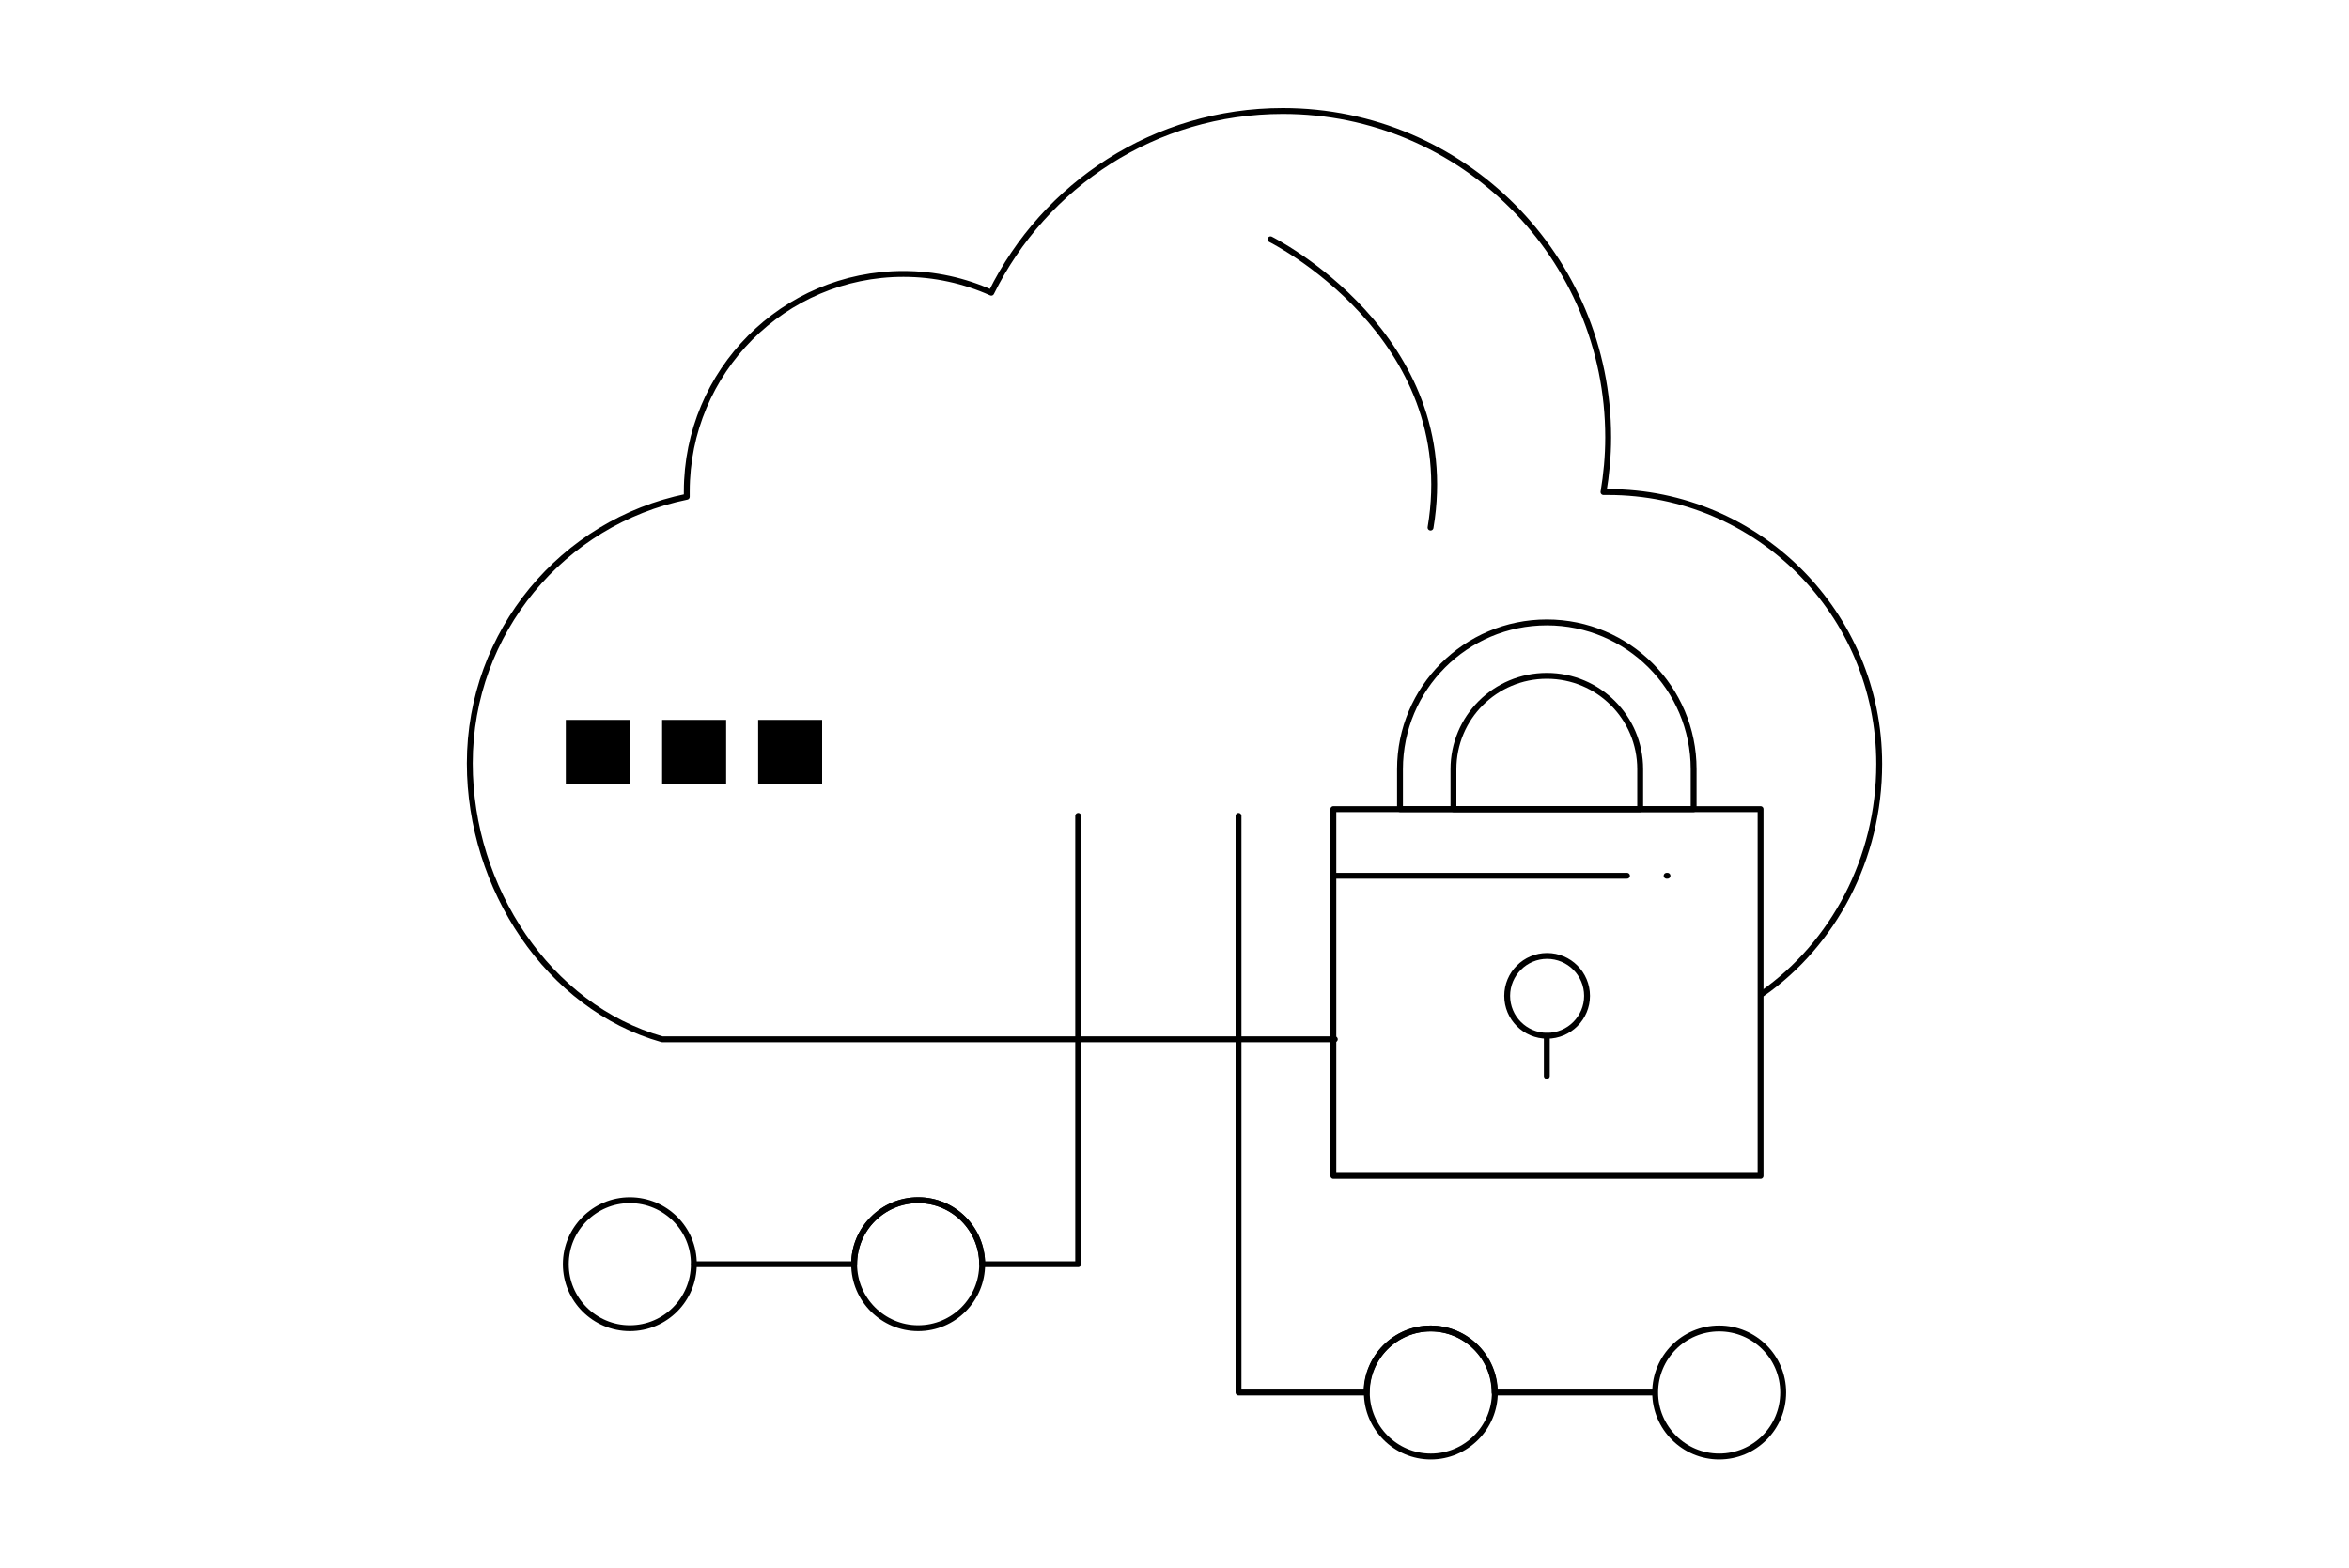 <?xml version="1.0" encoding="utf-8"?>
<!-- Generator: Adobe Illustrator 27.2.0, SVG Export Plug-In . SVG Version: 6.00 Build 0)  -->
<svg version="1.1" id="Layer_3" xmlns="http://www.w3.org/2000/svg" xmlns:xlink="http://www.w3.org/1999/xlink" x="0px" y="0px"
	 viewBox="0 0 800 534" style="enable-background:new 0 0 800 534;" xml:space="preserve">
<style type="text/css">
	.st0{fill:none;stroke:#000000;stroke-width:2;stroke-linecap:round;stroke-linejoin:round;stroke-miterlimit:10;}
</style>
<g>
	<g>
		<path id="XMLID_00000000942958884448702630000011575263450138450824_" class="st0" d="M540.5,339.2c0,7.5-6.1,13.6-13.6,13.6
			s-13.6-6.1-13.6-13.6c0-7.5,6.1-13.6,13.6-13.6S540.5,331.7,540.5,339.2z"/>
		<rect x="454.1" y="275.6" class="st0" width="145.5" height="124.9"/>
		<path class="st0" d="M558.6,275.6H495v-13.6c0-17.6,14.2-31.8,31.8-31.8l0,0c17.6,0,31.8,14.2,31.8,31.8V275.6z"/>
		<path class="st0" d="M576.8,275.6h-100v-13.6c0-27.6,22.4-50,50-50l0,0c27.6,0,50,22.4,50,50V275.6z"/>
		<line id="XMLID_00000029724208586240350340000007974094345961289897_" class="st0" x1="554.1" y1="298.3" x2="454.1" y2="298.3"/>
		<line id="XMLID_00000165215089600892806870000012358760275190363275_" class="st0" x1="567.9" y1="298.3" x2="567.6" y2="298.3"/>
		<line id="XMLID_00000107567541122554622920000002063367495635567031_" class="st0" x1="526.8" y1="352.9" x2="526.8" y2="366.5"/>
	</g>
	<g>
		<g id="XMLID_3823_">
			<g id="XMLID_3836_">
				<path id="XMLID_00000181803676667533347090000010838875822556684206_" class="st0" d="M600.1,338.5c24.3-17,39.9-46,39.9-78.3
					c0-51.2-41.3-92.6-92.3-92.6c-0.5,0-1,0-1.6,0c1-6,1.6-12.2,1.6-18.6c0-61.4-49.6-111.2-110.8-111.2
					c-43.6,0-81.2,25.2-99.3,61.9c-9.1-4.1-19.3-6.4-29.9-6.4c-40.8,0-73.8,33.2-73.8,74.1c0,0.6,0,1.2,0,1.8
					c-42.2,8.6-73.9,46-73.9,90.8c0,42.4,26.7,83,65.5,94h229.1"/>
				<path id="XMLID_00000033355617510502405800000009289302656636904632_" class="st0" d="M454.5,354.3"/>
			</g>
			<rect id="XMLID_3835_" x="192.7" y="245.2" width="21.8" height="21.8"/>
			<rect id="XMLID_3834_" x="225.5" y="245.2" width="21.8" height="21.8"/>
			<rect id="XMLID_3833_" x="258.2" y="245.2" width="21.8" height="21.8"/>
			<g id="XMLID_3825_">
				<path id="XMLID_3832_" class="st0" d="M236.4,430.6h54.5c0-12.1,9.8-21.8,21.8-21.8c12.1,0,21.8,9.8,21.8,21.8h32.7V277.9"/>
				<path id="XMLID_3831_" class="st0" d="M421.8,277.9v196.4h43.6c0-12,9.8-21.8,21.8-21.8c12,0,21.8,9.8,21.8,21.8h54.5"/>
				<path id="XMLID_3829_" class="st0" d="M585.5,452.5c-12.1,0-21.8,9.8-21.8,21.8c0,12,9.8,21.8,21.8,21.8
					c12.1,0,21.8-9.8,21.8-21.8C607.3,462.2,597.5,452.5,585.5,452.5z"/>
				<path id="XMLID_3828_" class="st0" d="M214.5,408.8c-12,0-21.8,9.8-21.8,21.8c0,12,9.8,21.8,21.8,21.8
					c12.1,0,21.8-9.8,21.8-21.8C236.4,418.6,226.6,408.8,214.5,408.8z"/>
				<path id="XMLID_3827_" class="st0" d="M312.7,408.8c-12,0-21.8,9.8-21.8,21.8c0,12,9.8,21.8,21.8,21.8
					c12.1,0,21.8-9.8,21.8-21.8C334.5,418.6,324.8,408.8,312.7,408.8z"/>
				<path id="XMLID_3826_" class="st0" d="M487.3,452.5c-12.1,0-21.8,9.8-21.8,21.8c0,12,9.8,21.8,21.8,21.8
					c12,0,21.8-9.8,21.8-21.8C509.1,462.2,499.3,452.5,487.3,452.5z"/>
			</g>
			<path id="XMLID_3824_" class="st0" d="M432.7,81.5c0,0,65.5,32.7,54.5,98.2"/>
		</g>
	</g>
</g>
</svg>

